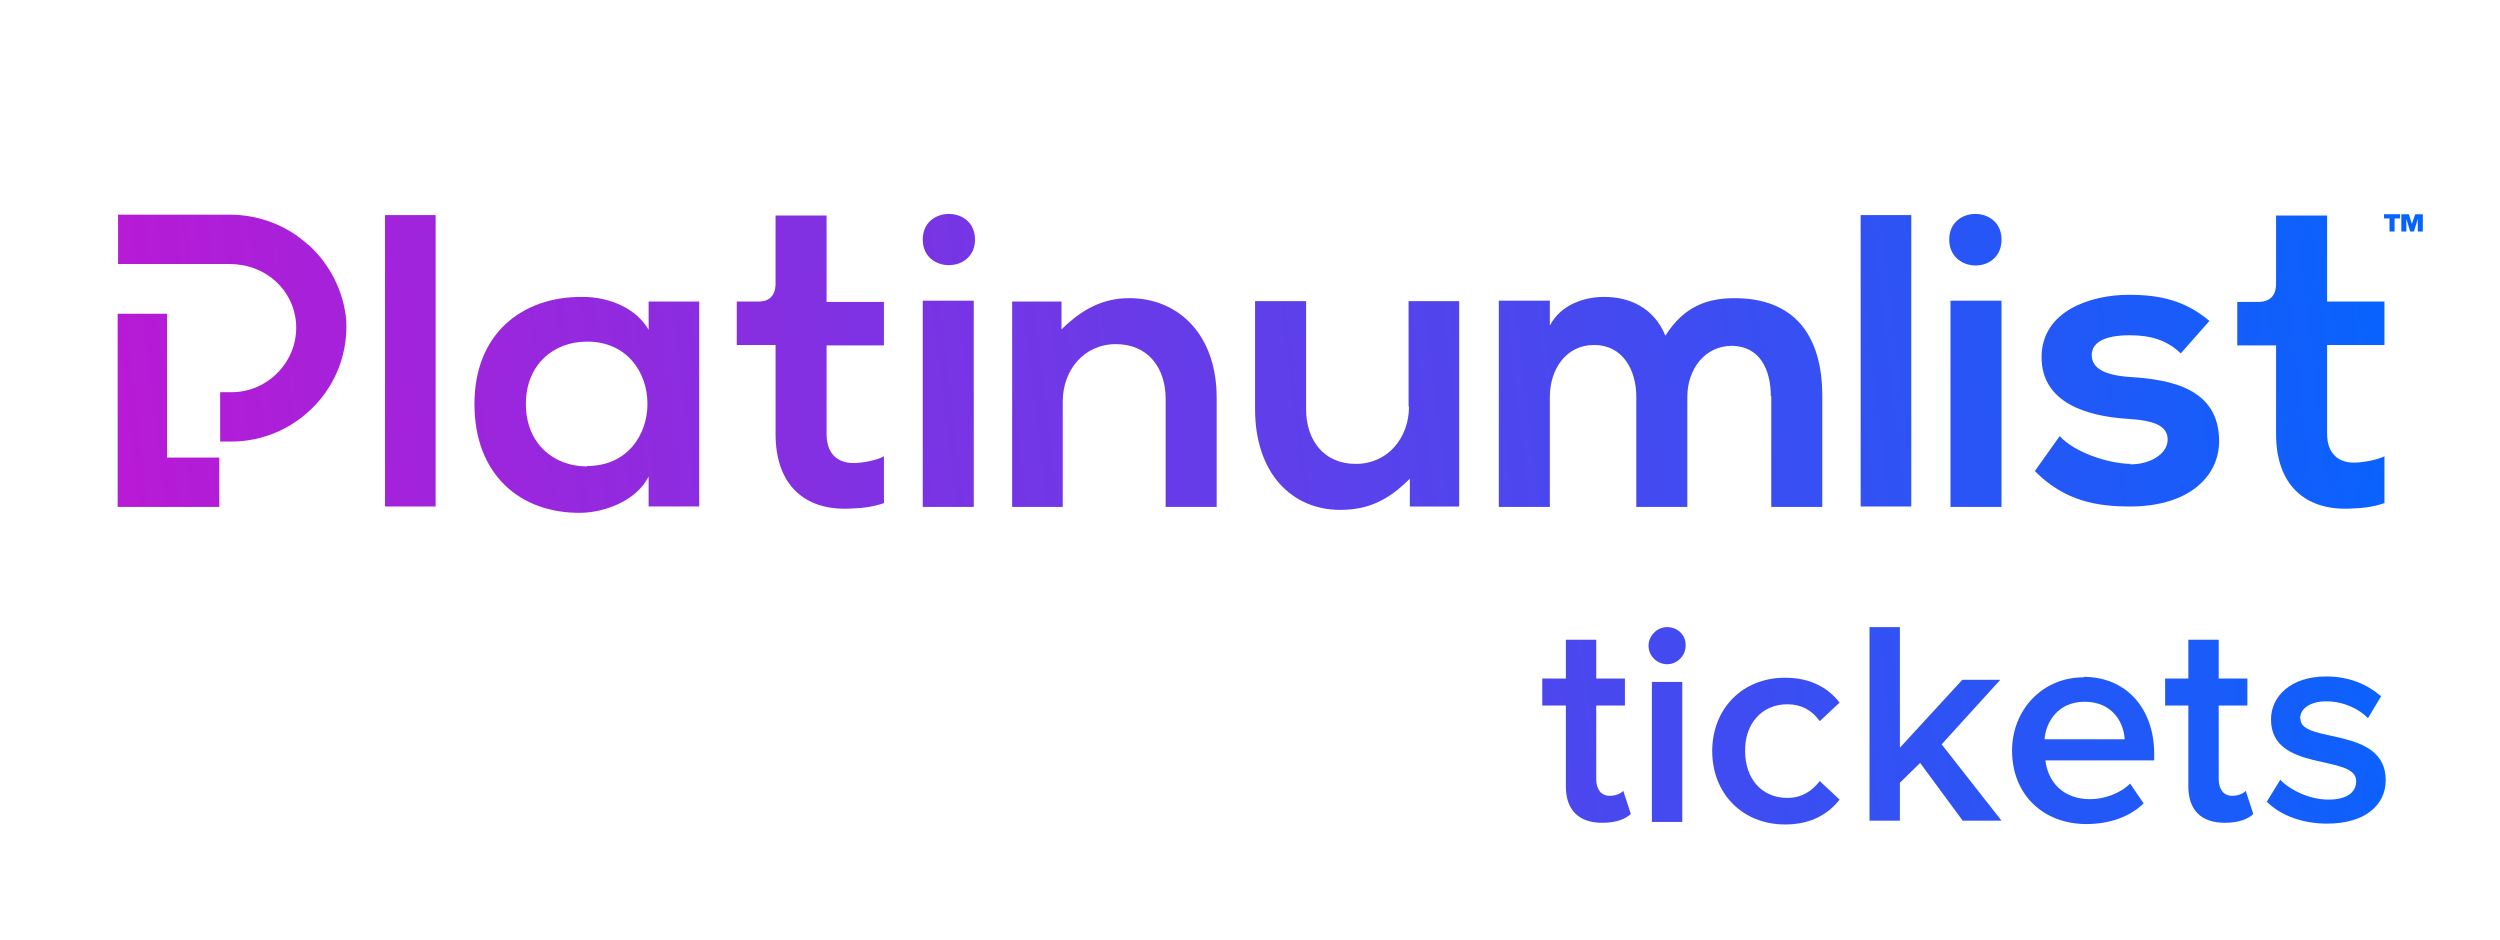 <svg xmlns="http://www.w3.org/2000/svg" xmlns:xlink="http://www.w3.org/1999/xlink" id="a" data-name="Layer 1" viewBox="0 0 59.28 22.3"><defs><linearGradient id="b" x1="58.78" y1="748.22" x2="3.02" y2="754.93" gradientTransform="translate(0 -743.95)" gradientUnits="userSpaceOnUse"><stop offset="0" stop-color="#06f"></stop><stop offset="1" stop-color="#b81ad6"></stop></linearGradient><linearGradient id="c" x1="58.73" y1="747.79" x2="2.97" y2="754.5" xlink:href="#b"></linearGradient><linearGradient id="d" x1="59.03" y1="750.3" x2="3.27" y2="757.01" xlink:href="#b"></linearGradient><linearGradient id="e" x1="58.43" y1="745.31" x2="2.67" y2="752.02" xlink:href="#b"></linearGradient><linearGradient id="f" x1="58.9" y1="749.14" x2="3.13" y2="755.85" xlink:href="#b"></linearGradient><linearGradient id="g" x1="58.95" y1="749.62" x2="3.19" y2="756.32" xlink:href="#b"></linearGradient><linearGradient id="h" x1="58.59" y1="746.63" x2="2.83" y2="753.34" xlink:href="#b"></linearGradient><linearGradient id="i" x1="59.29" y1="752.39" x2="3.52" y2="759.09" xlink:href="#b"></linearGradient><linearGradient id="j" x1="59.24" y1="752.01" x2="3.48" y2="758.72" xlink:href="#b"></linearGradient><linearGradient id="k" x1="58.78" y1="748.2" x2="3.02" y2="754.91" xlink:href="#b"></linearGradient><linearGradient id="l" x1="58.65" y1="747.11" x2="2.89" y2="753.81" xlink:href="#b"></linearGradient><linearGradient id="m" x1="58.42" y1="745.21" x2="2.66" y2="751.92" xlink:href="#b"></linearGradient><linearGradient id="n" x1="60.26" y1="760.46" x2="4.49" y2="767.17" xlink:href="#b"></linearGradient><linearGradient id="o" x1="60.33" y1="761.11" x2="4.57" y2="767.81" xlink:href="#b"></linearGradient><linearGradient id="p" x1="60.13" y1="759.4" x2="4.37" y2="766.11" xlink:href="#b"></linearGradient><linearGradient id="q" x1="59.24" y1="752.03" x2="3.48" y2="758.74" xlink:href="#b"></linearGradient><linearGradient id="r" x1="60.24" y1="760.34" x2="4.48" y2="767.05" xlink:href="#b"></linearGradient><linearGradient id="s" x1="58.88" y1="749.03" x2="3.12" y2="755.74" xlink:href="#b"></linearGradient><linearGradient id="t" x1="58.87" y1="748.97" x2="3.11" y2="755.67" xlink:href="#b"></linearGradient><linearGradient id="u" x1="59.09" y1="750.78" x2="3.33" y2="757.49" xlink:href="#b"></linearGradient><linearGradient id="v" x1="60.12" y1="759.3" x2="4.35" y2="766.01" xlink:href="#b"></linearGradient><linearGradient id="w" x1="59.82" y1="756.82" x2="4.06" y2="763.53" xlink:href="#b"></linearGradient><linearGradient id="x" x1="60.16" y1="759.61" x2="4.39" y2="766.32" xlink:href="#b"></linearGradient><linearGradient id="y" x1="59.14" y1="751.15" x2="3.37" y2="757.85" xlink:href="#b"></linearGradient><linearGradient id="z" x1="60.03" y1="758.59" x2="4.27" y2="765.3" xlink:href="#b"></linearGradient></defs><path d="M15.38,7.82c-.28-.49-.9-.78-1.57-.78-1.43-.01-2.56.87-2.56,2.54s1.08,2.6,2.53,2.58c.55-.01,1.31-.28,1.6-.86v.71h1.2v-4.86h-1.2v.66ZM13.92,11.06c-.8,0-1.45-.55-1.45-1.48s.65-1.48,1.45-1.48c1.91,0,1.91,2.95,0,2.95Z" fill="url(#b)"></path><path d="M20.24,10.98c-.38,0-.64-.22-.64-.69v-2.1h1.36v-1.03h-1.36v-2.05h-1.21v1.64c-.01.27-.16.4-.4.4h-.52v1.03h.92v2.11c0,1.21.69,1.82,1.76,1.77.3-.01.55-.04.81-.13v-1.11c-.18.1-.53.16-.72.16Z" fill="url(#c)"></path><path d="M33.41,9.64c0,.74-.5,1.36-1.26,1.36s-1.18-.56-1.18-1.3v-2.56h-1.21v2.56c0,1.51.86,2.39,2.02,2.39.68,0,1.15-.24,1.65-.74v.66h1.17v-4.87h-1.2v2.5h0Z" fill="url(#d)"></path><path d="M21.88,5.68c0,.81,1.24.81,1.24,0,0-.81-1.24-.81-1.24,0Z" fill="url(#e)"></path><rect x="21.88" y="7.13" width="1.21" height="4.89" fill="url(#f)"></rect><path d="M26.78,7.07c-.62,0-1.11.25-1.61.74v-.66h-1.17v4.87h1.2v-2.5c0-.74.5-1.36,1.26-1.36s1.18.56,1.18,1.3v2.56h1.21v-2.56c.01-1.54-.92-2.39-2.07-2.39Z" fill="url(#g)"></path><rect x="9.13" y="5.1" width="1.2" height="6.91" fill="url(#h)"></rect><path d="M50.52,11c-.55-.01-1.34-.28-1.68-.66l-.59.83c.71.72,1.49.84,2.26.84,1.4,0,2.11-.72,2.11-1.55,0-1.26-1.17-1.46-2.1-1.52-.62-.04-.92-.21-.92-.52s.32-.47.9-.47c.47,0,.87.1,1.21.43l.68-.77c-.56-.47-1.14-.62-1.91-.62-.9,0-2.07.38-2.07,1.48s1.11,1.4,2.02,1.46c.69.04.97.18.97.5-.01.35-.44.59-.9.58Z" fill="url(#i)"></path><path d="M53.97,10.29c0,1.21.69,1.82,1.76,1.77.3-.01.55-.04.81-.13v-1.11c-.18.09-.53.15-.72.15-.38,0-.64-.22-.64-.69v-2.1h1.36v-1.03h-1.36v-2.04h-1.21v1.64c-.01.28-.16.4-.4.41h-.52v1.03h.92v2.1Z" fill="url(#j)"></path><path d="M47.46,5.68c0-.81-1.24-.81-1.24,0s1.24.83,1.24,0Z" fill="url(#k)"></path><polygon points="3.96 7.44 2.79 7.44 2.79 11.88 2.79 12.02 5.2 12.02 5.2 10.85 3.96 10.85 3.96 7.44" fill="url(#l)"></polygon><path d="M7.3,5.8c-.5-.46-1.17-.71-1.86-.71h-2.64v1.17h2.64c.86,0,1.52.61,1.58,1.4.03.43-.12.84-.41,1.15s-.69.49-1.12.49h-.27v1.17h.27c.74,0,1.46-.31,1.98-.86s.78-1.27.74-2.02c-.06-.66-.37-1.31-.9-1.79Z" fill="url(#m)"></path><path d="M49.41,16.06c-.99,0-1.7.78-1.7,1.74,0,1.05.75,1.74,1.76,1.74.53,0,1.02-.16,1.36-.49l-.32-.47c-.24.24-.62.37-.95.37-.64,0-1-.41-1.06-.92h2.58v-.18c-.01-1.05-.66-1.8-1.67-1.8ZM48.48,17.53c.03-.41.32-.89.95-.89.66,0,.93.49.95.89h-1.89Z" fill="url(#n)"></path><path d="M54.54,17.04c0-.24.24-.41.62-.41.41,0,.78.18.99.4l.31-.52c-.31-.27-.74-.47-1.3-.47-.84,0-1.31.47-1.31,1.02,0,1.27,2.02.81,2.02,1.46,0,.27-.22.44-.66.44s-.9-.22-1.14-.47l-.32.52c.34.34.87.52,1.43.52.9,0,1.39-.44,1.39-1.03,0-1.29-2.02-.86-2.02-1.45Z" fill="url(#o)"></path><polygon points="47.43 16.12 46.53 16.12 45.05 17.73 45.05 14.87 44.33 14.87 44.33 19.46 45.05 19.46 45.05 18.56 45.53 18.09 46.54 19.46 47.46 19.46 46.04 17.65 47.43 16.12" fill="url(#p)"></polygon><rect x="46.25" y="7.13" width="1.21" height="4.89" fill="url(#q)"></rect><path d="M52.93,18.87c-.21,0-.32-.16-.32-.4v-1.74h.68v-.64h-.68v-.92h-.72v.92h-.55v.64h.55v1.92c0,.55.3.86.86.86.34,0,.56-.09.68-.21l-.18-.55c-.04.06-.18.12-.31.12Z" fill="url(#r)"></path><polygon points="57.27 5.08 57.19 5.31 57.12 5.08 56.94 5.08 56.94 5.49 57.06 5.49 57.06 5.19 57.15 5.49 57.24 5.49 57.33 5.19 57.33 5.49 57.45 5.49 57.45 5.08 57.27 5.08" fill="url(#s)"></polygon><polygon points="56.53 5.18 56.66 5.18 56.66 5.49 56.78 5.49 56.78 5.18 56.91 5.18 56.91 5.08 56.53 5.08 56.53 5.18" fill="url(#t)"></polygon><rect x="44.12" y="5.1" width="1.2" height="6.91" fill="url(#u)"></rect><rect x="39.17" y="16.17" width=".72" height="3.32" fill="url(#v)"></rect><path d="M39.53,14.87c-.24,0-.44.21-.44.44,0,.25.21.44.44.44.25,0,.44-.21.44-.44.01-.25-.19-.44-.44-.44Z" fill="url(#w)"></path><path d="M42.38,16.7c.32,0,.58.13.77.4l.47-.44c-.24-.31-.64-.59-1.29-.59-1.02,0-1.73.74-1.73,1.74s.71,1.74,1.73,1.74c.65,0,1.05-.28,1.29-.59l-.47-.44c-.19.25-.44.4-.77.4-.61,0-1-.46-1-1.11-.01-.65.4-1.11,1-1.11Z" fill="url(#x)"></path><path d="M42,9.39v2.63h1.21v-2.63c0-1.46-.68-2.32-2.08-2.32-.64,0-1.2.19-1.64.89-.28-.68-.87-.92-1.45-.92-.47,0-1.03.18-1.29.68v-.59h-1.21v4.89h1.21v-2.61c0-.65.38-1.23,1.05-1.23s1,.58,1,1.23v2.61h1.21v-2.61c0-.65.41-1.21,1.06-1.21.65.01.92.55.92,1.2Z" fill="url(#y)"></path><path d="M38.17,18.87c-.21,0-.32-.16-.32-.4v-1.74h.68v-.64h-.68v-.92h-.72v.92h-.56v.64h.56v1.92c0,.55.3.86.86.86.34,0,.55-.09.68-.21l-.18-.55c-.04.06-.18.12-.31.12Z" fill="url(#z)"></path></svg>